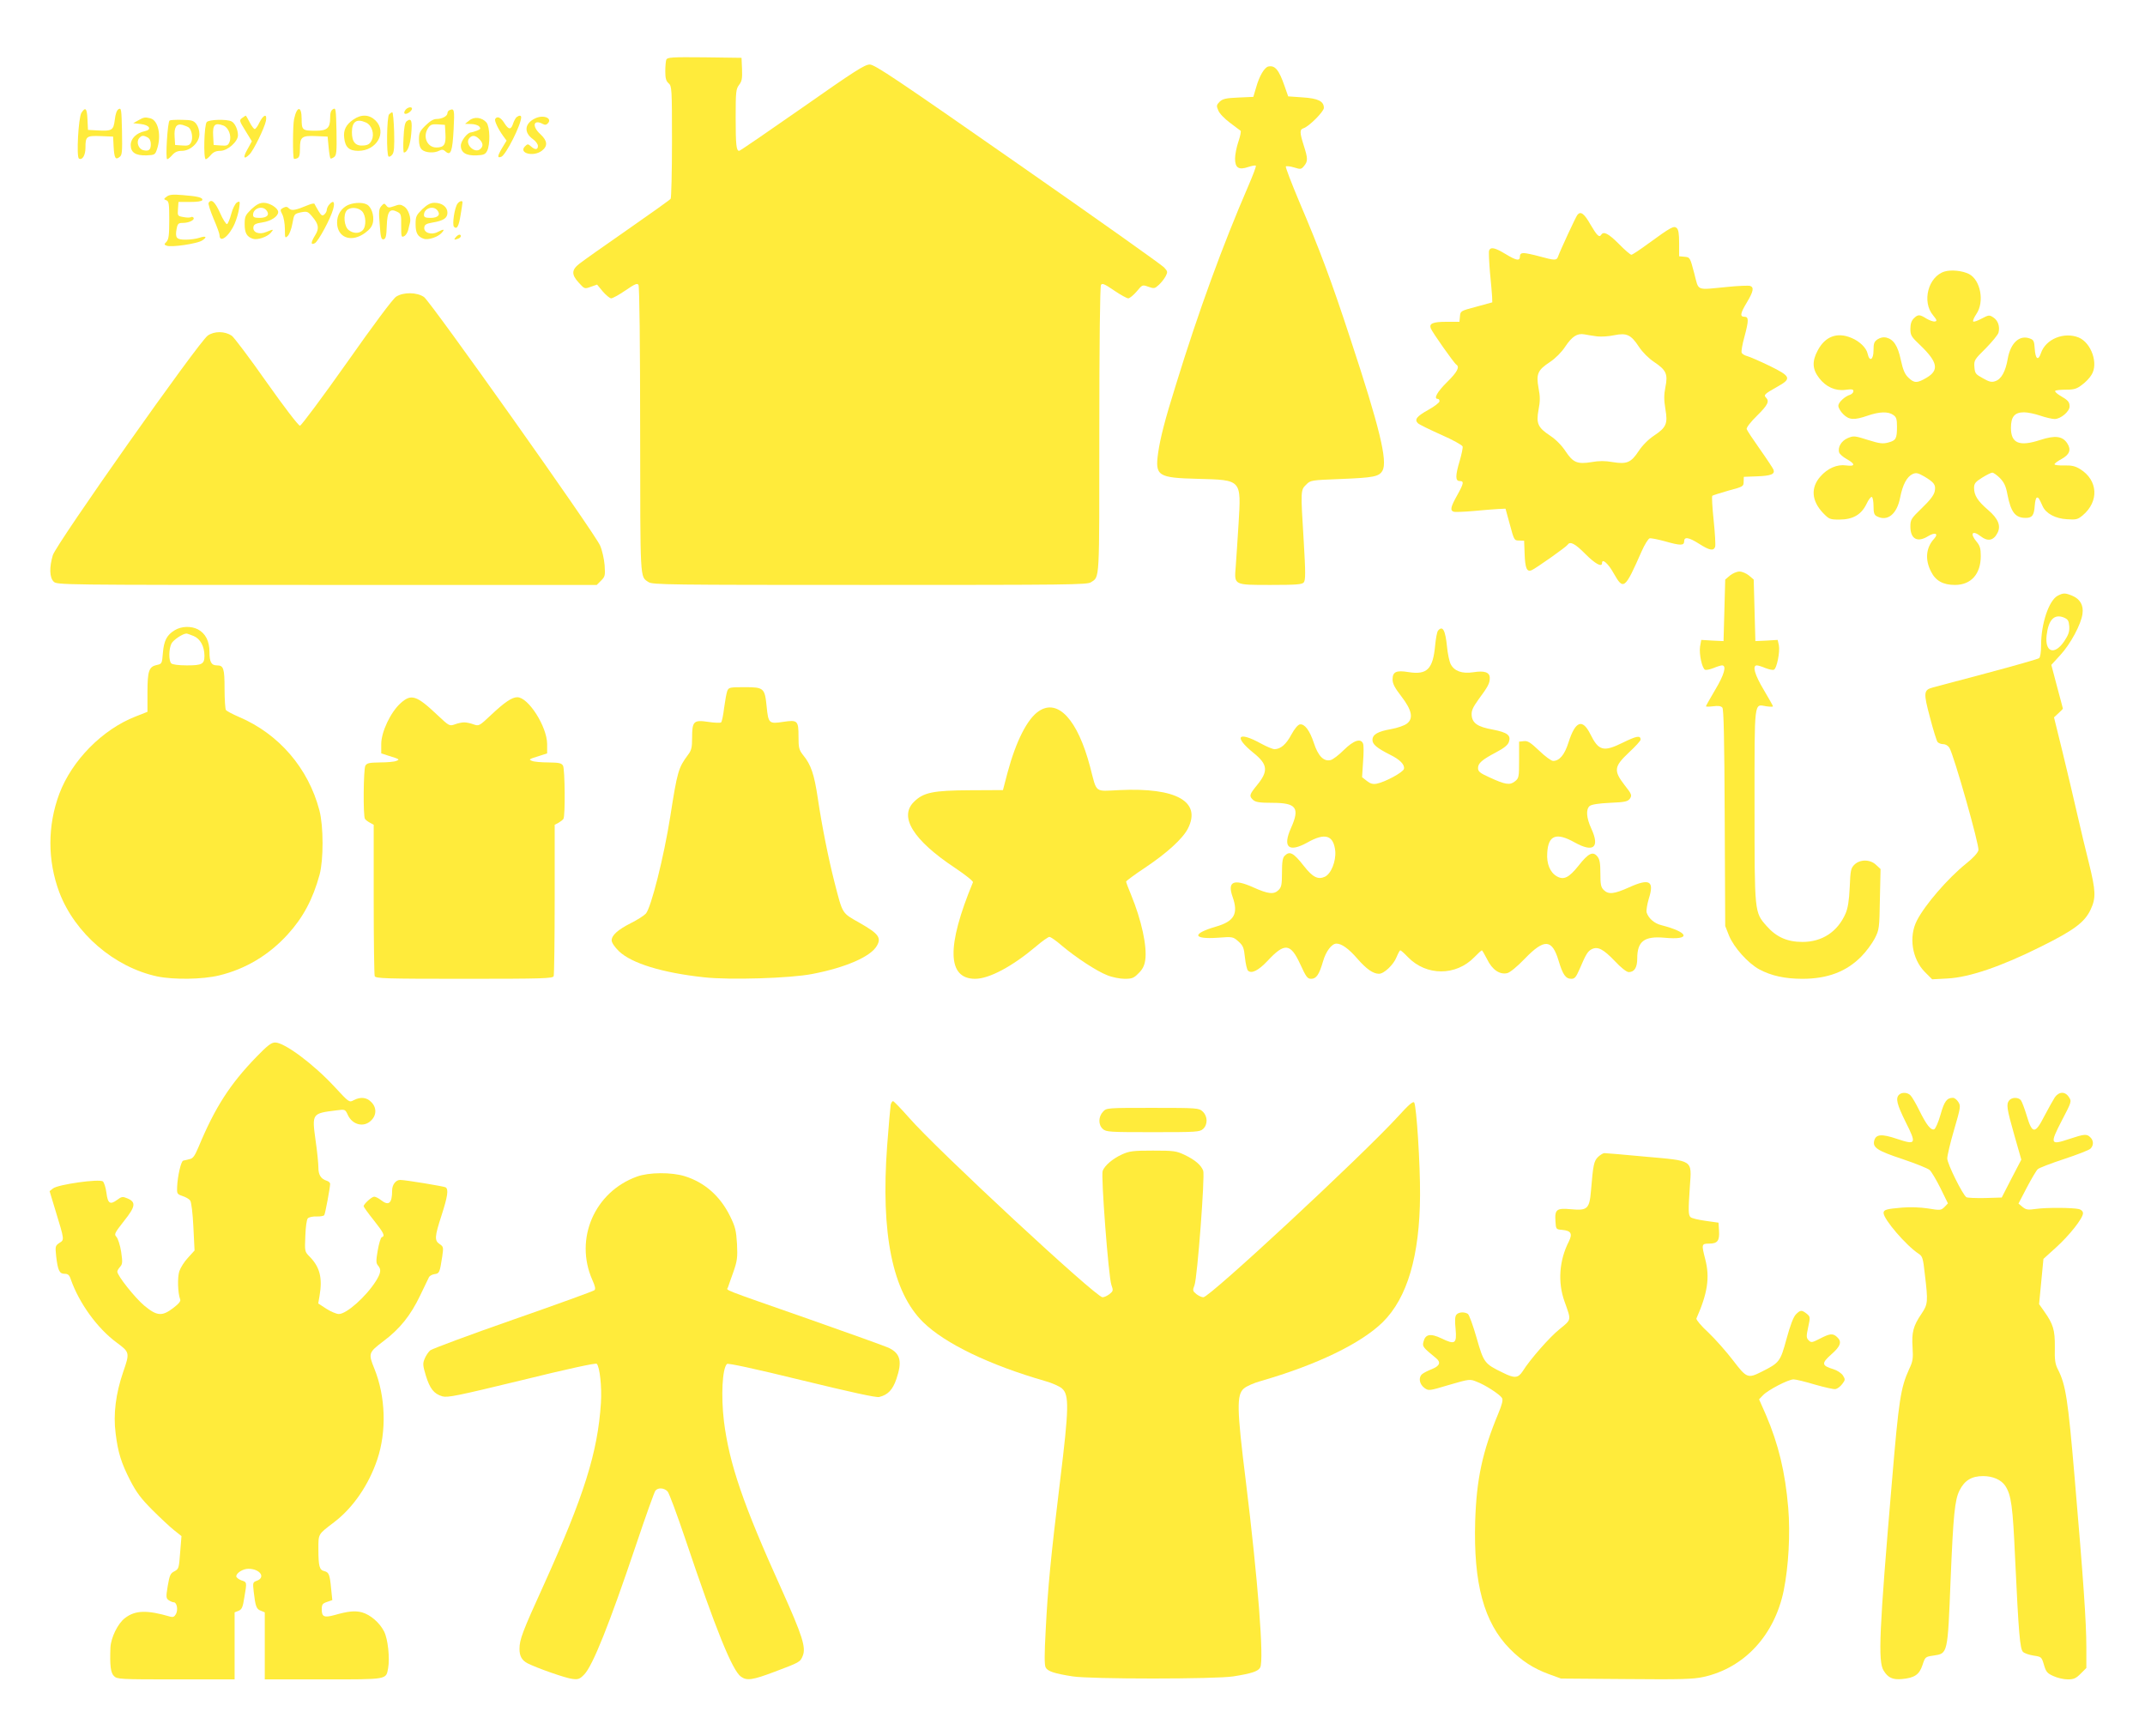 <?xml version="1.0" standalone="no"?>
<!DOCTYPE svg PUBLIC "-//W3C//DTD SVG 20010904//EN"
 "http://www.w3.org/TR/2001/REC-SVG-20010904/DTD/svg10.dtd">
<svg version="1.0" xmlns="http://www.w3.org/2000/svg"
 width="1280pt" height="1036pt" viewBox="0 0 1280 1036"
 preserveAspectRatio="xMidYMid meet">
<g transform="translate(0,1036) scale(0.1,-0.1)"
fill="#ffeb3b" stroke="none">
<path d="M3976 10004 c-3 -8 -6 -40 -6 -70 0 -42 5 -58 20 -71 19 -17 20 -30
20 -348 0 -181 -4 -335 -8 -341 -4 -6 -119 -88 -257 -184 -137 -95 -267 -187
-287 -203 -48 -37 -49 -65 -4 -114 34 -37 34 -38 72 -24 l37 13 34 -41 c19
-22 42 -41 50 -41 9 0 47 21 85 47 57 39 71 45 78 33 6 -9 10 -363 10 -870 1
-910 -2 -868 50 -903 23 -16 116 -17 1320 -17 1186 0 1298 1 1320 16 53 35 50
-10 50 903 0 508 4 862 10 871 7 12 21 6 78 -33 38 -26 76 -47 85 -47 8 0 31
19 50 41 34 41 34 41 70 28 34 -12 38 -11 63 12 14 13 32 36 40 51 13 25 12
29 -9 52 -12 14 -404 292 -872 618 -730 509 -855 593 -885 593 -30 0 -92 -40
-403 -258 -202 -141 -371 -257 -376 -257 -17 0 -21 34 -21 199 0 154 2 170 20
194 17 22 20 38 18 94 l-3 68 -221 3 c-196 2 -222 0 -228 -14z"/>
<path d="M7568 9963 c-23 -6 -53 -56 -72 -124 l-17 -57 -90 -4 c-74 -3 -93 -8
-111 -25 -19 -19 -20 -25 -8 -52 6 -17 37 -49 69 -73 31 -23 59 -45 64 -48 4
-3 -2 -33 -13 -65 -11 -32 -20 -78 -20 -101 0 -56 22 -70 80 -50 22 7 42 11
44 7 3 -4 -18 -58 -45 -121 -152 -351 -296 -744 -432 -1186 -66 -210 -93 -317
-106 -406 -19 -138 -3 -149 239 -155 260 -7 257 -3 241 -267 -6 -99 -14 -215
-17 -257 -9 -111 -14 -109 210 -109 153 0 186 3 196 15 11 13 11 59 0 243 -19
306 -19 308 14 340 26 27 29 27 204 34 200 8 231 14 252 50 31 57 -17 257
-191 784 -115 351 -182 530 -306 821 -47 112 -83 206 -80 210 4 3 26 1 49 -6
39 -12 43 -12 60 9 23 28 23 44 -2 122 -25 79 -25 95 -1 103 32 10 121 99 121
121 0 40 -34 57 -127 63 l-86 6 -21 60 c-34 99 -58 127 -98 118z"/>
<path d="M708 9709 c-11 -6 -19 -28 -23 -64 -8 -63 -16 -68 -106 -63 l-54 3
-3 63 c-3 66 -12 76 -36 39 -18 -27 -31 -263 -15 -273 20 -12 39 19 39 65 0
68 6 72 91 69 l74 -3 3 -60 c4 -68 11 -81 35 -62 16 11 17 29 15 154 -3 129
-4 141 -20 132z"/>
<path d="M1988 9709 c-13 -7 -18 -22 -18 -54 0 -59 -18 -75 -85 -75 -81 0 -85
3 -85 71 0 78 -28 78 -45 -1 -8 -34 -9 -230 -1 -237 2 -2 11 -1 20 3 12 5 16
19 16 59 0 68 11 77 97 73 l68 -3 6 -63 c3 -34 8 -64 11 -67 2 -3 12 1 22 8
14 11 16 30 14 154 -3 132 -4 141 -20 132z"/>
<path d="M2420 9705 c-7 -9 -10 -19 -6 -22 8 -9 38 9 44 25 5 17 -23 15 -38
-3z"/>
<path d="M2683 9703 c-7 -2 -13 -11 -13 -18 0 -18 -32 -35 -66 -35 -17 0 -39
-13 -65 -39 -34 -33 -39 -45 -39 -83 0 -31 6 -50 18 -61 21 -19 74 -22 103 -6
16 8 25 7 38 -5 31 -28 41 1 48 133 6 117 4 126 -24 114z m-25 -141 c4 -64 -8
-82 -54 -82 -56 0 -84 67 -48 118 13 19 24 22 57 20 l42 -3 3 -53z"/>
<path d="M2322 9678 c-14 -14 -17 -244 -3 -252 4 -3 15 2 22 12 11 13 13 46
11 135 -2 64 -7 117 -11 117 -4 0 -12 -5 -19 -12z"/>
<path d="M1445 9656 c-18 -13 -18 -16 20 -77 l38 -62 -27 -49 c-28 -49 -21
-63 13 -29 25 25 89 157 98 200 8 46 -15 38 -40 -12 -9 -20 -22 -37 -27 -37
-5 0 -19 18 -30 40 -11 22 -22 40 -23 40 -2 0 -12 -6 -22 -14z"/>
<path d="M2109 9647 c-44 -30 -61 -63 -55 -110 6 -56 30 -77 84 -77 110 0 173
111 103 181 -37 36 -84 39 -132 6z m75 -18 c35 -16 52 -69 34 -106 -10 -21
-22 -29 -47 -31 -49 -5 -71 20 -71 79 0 64 28 83 84 58z"/>
<path d="M3084 9662 c-6 -4 -15 -20 -21 -36 -13 -42 -27 -42 -53 -1 -21 34
-43 45 -55 25 -6 -10 17 -59 48 -102 l20 -27 -28 -46 c-28 -48 -28 -60 -3 -50
27 11 118 191 118 235 0 12 -11 13 -26 2z"/>
<path d="M3192 9653 c-62 -30 -67 -84 -12 -123 17 -12 30 -30 30 -41 0 -23
-17 -25 -42 -2 -17 15 -20 15 -35 0 -41 -41 51 -65 101 -26 36 28 33 59 -9 98
-53 48 -42 92 15 61 13 -7 21 -5 31 6 25 31 -31 51 -79 27z"/>
<path d="M825 9642 l-30 -17 45 -5 c54 -6 68 -34 23 -43 -49 -10 -83 -44 -83
-82 0 -45 29 -64 95 -62 48 2 51 4 62 37 27 80 8 171 -39 184 -33 8 -39 7 -73
-12z m56 -102 c12 -7 19 -21 19 -40 0 -34 -12 -44 -45 -36 -29 7 -43 49 -25
71 15 18 25 19 51 5z"/>
<path d="M2800 9641 l-25 -20 36 -1 c20 0 42 -7 49 -15 10 -12 8 -16 -15 -25
-14 -5 -30 -10 -34 -10 -22 0 -61 -51 -61 -79 0 -42 32 -61 95 -58 42 2 51 6
62 27 19 38 17 143 -4 169 -27 31 -73 37 -103 12z m60 -111 c24 -24 25 -43 5
-60 -33 -28 -93 31 -65 65 17 20 36 19 60 -5z"/>
<path d="M1012 9641 c-12 -8 -26 -231 -14 -231 4 0 18 11 30 25 16 18 32 25
57 25 52 0 105 50 105 100 0 22 -8 47 -19 61 -16 20 -28 23 -85 24 -36 1 -70
-1 -74 -4z m115 -42 c18 -16 26 -65 13 -89 -9 -17 -19 -21 -53 -18 l-42 3 -3
48 c-4 59 11 81 47 72 14 -4 31 -11 38 -16z"/>
<path d="M1234 9632 c-16 -15 -21 -222 -6 -222 5 0 18 11 30 25 15 18 32 25
56 25 44 0 106 55 106 93 0 34 -19 74 -39 83 -29 14 -133 11 -147 -4z m99 -21
c31 -12 50 -62 37 -97 -9 -22 -15 -25 -52 -22 l-43 3 -3 54 c-4 67 10 81 61
62z"/>
<path d="M2427 9637 c-11 -9 -16 -36 -19 -99 -3 -49 -1 -88 2 -88 21 0 38 43
44 112 7 78 1 96 -27 75z"/>
<path d="M995 9187 c-19 -14 -19 -16 -2 -22 15 -6 17 -22 17 -118 0 -88 -3
-114 -16 -129 -16 -16 -15 -18 1 -24 27 -11 182 12 211 31 33 21 24 30 -17 16
-18 -6 -54 -11 -81 -11 -55 0 -64 10 -54 65 6 31 11 35 37 35 36 0 72 17 64
31 -4 5 -11 7 -16 3 -6 -3 -26 -3 -45 1 -34 6 -35 7 -32 48 l3 42 69 0 c42 0
71 4 73 11 5 15 -26 23 -117 30 -59 5 -79 3 -95 -9z"/>
<path d="M1245 9150 c-4 -6 10 -48 29 -94 20 -46 36 -90 36 -99 0 -51 58 -7
91 70 11 26 23 67 26 91 6 41 5 44 -13 34 -10 -6 -25 -34 -34 -68 -8 -31 -20
-59 -25 -61 -6 -2 -25 28 -42 67 -30 66 -52 86 -68 60z"/>
<path d="M1966 9141 c-9 -9 -16 -25 -16 -33 0 -9 -7 -21 -15 -28 -12 -10 -18
-6 -35 22 -11 18 -21 37 -23 41 -1 5 -18 2 -37 -6 -77 -32 -99 -36 -115 -21
-11 12 -19 12 -35 4 -19 -10 -19 -13 -5 -40 8 -16 15 -55 15 -87 0 -55 1 -56
18 -40 9 10 22 43 27 74 10 56 11 57 50 66 37 7 42 6 68 -25 39 -46 43 -71 18
-111 -27 -44 -28 -61 -2 -48 21 12 94 147 109 203 12 43 2 56 -22 29z"/>
<path d="M2731 9146 c-18 -21 -34 -127 -22 -139 18 -18 29 3 40 73 6 36 11 68
11 73 0 12 -17 8 -29 -7z"/>
<path d="M1500 9112 c-36 -36 -40 -43 -40 -90 0 -53 13 -75 50 -87 27 -8 83
11 105 35 21 24 18 24 -26 6 -42 -18 -81 -3 -77 28 2 17 13 23 54 29 52 8 94
36 94 62 0 23 -50 55 -86 55 -25 0 -43 -10 -74 -38z m90 -7 c21 -26 4 -45 -40
-45 -32 0 -40 4 -40 18 0 39 55 58 80 27z"/>
<path d="M2064 9130 c-40 -26 -58 -69 -51 -118 13 -76 91 -96 165 -42 30 22
43 39 48 65 7 41 -10 91 -37 105 -29 16 -92 11 -125 -10z m96 -30 c25 -25 27
-91 4 -114 -21 -21 -57 -20 -84 2 -26 21 -33 90 -11 116 19 22 67 20 91 -4z"/>
<path d="M2276 9131 c-15 -17 -17 -32 -10 -111 5 -76 9 -90 23 -88 13 3 17 19
19 80 3 88 18 107 63 84 22 -11 24 -17 23 -83 0 -66 1 -71 18 -62 10 5 20 22
24 37 3 15 8 33 10 41 9 29 -9 82 -33 98 -21 14 -30 15 -61 3 -31 -11 -37 -10
-47 4 -11 14 -14 14 -29 -3z"/>
<path d="M2520 9112 c-36 -36 -40 -43 -40 -90 0 -53 13 -75 50 -87 27 -8 83
11 105 35 22 24 14 25 -25 5 -38 -19 -83 -3 -78 29 2 16 13 22 48 28 67 11 90
27 90 59 0 34 -32 59 -77 59 -24 0 -43 -10 -73 -38z m90 -7 c21 -26 4 -45 -40
-45 -32 0 -40 4 -40 18 0 39 55 58 80 27z"/>
<path d="M9413 9078 c-10 -12 -102 -211 -116 -250 -8 -23 -21 -22 -109 2 -40
11 -83 20 -95 20 -16 0 -23 -6 -23 -20 0 -29 -21 -25 -87 15 -63 38 -88 43
-97 20 -3 -8 0 -66 5 -128 6 -61 12 -128 13 -147 l1 -34 -95 -26 c-94 -25 -95
-25 -98 -58 l-3 -32 -78 0 c-80 0 -104 -10 -93 -39 7 -21 139 -208 152 -216
22 -14 7 -44 -55 -105 -59 -58 -82 -100 -55 -100 6 0 10 -6 10 -14 0 -8 -30
-31 -66 -51 -70 -39 -85 -58 -63 -80 8 -8 70 -38 139 -69 69 -30 126 -62 128
-70 2 -8 -6 -46 -17 -84 -27 -90 -27 -122 -1 -122 28 0 25 -14 -15 -86 -38
-68 -43 -89 -21 -97 8 -3 61 -1 118 4 56 5 123 11 148 12 l44 2 26 -95 c25
-93 26 -95 55 -95 l30 -1 3 -79 c3 -84 13 -108 40 -98 22 8 209 140 217 153
14 22 44 7 105 -55 59 -59 100 -82 100 -54 0 29 37 -3 69 -61 59 -104 67 -97
167 130 18 41 40 76 48 78 8 2 48 -6 89 -17 94 -27 117 -27 117 -1 0 29 27 25
90 -15 61 -39 86 -44 95 -17 3 11 -1 81 -9 158 -8 76 -12 142 -8 146 4 3 48
17 97 31 87 23 90 25 90 53 l1 29 79 3 c84 3 108 13 98 40 -4 9 -40 64 -81
122 -41 58 -77 112 -79 120 -2 9 24 43 62 80 65 64 75 86 53 108 -15 15 -8 22
67 64 88 49 83 62 -45 125 -58 28 -118 54 -133 58 -16 4 -31 13 -34 21 -3 8 4
49 16 92 27 100 27 122 1 122 -29 0 -25 21 15 87 38 64 43 88 19 97 -9 3 -70
1 -137 -6 -191 -18 -168 -28 -197 82 -25 94 -25 95 -58 98 l-32 3 0 78 c0 57
-4 82 -15 91 -17 14 -34 5 -170 -94 -49 -36 -94 -66 -100 -66 -6 0 -40 29 -75
65 -62 62 -91 77 -105 54 -12 -18 -25 -5 -64 61 -37 66 -59 82 -78 58z m117
-725 c25 -3 71 0 103 7 74 15 100 3 147 -69 22 -33 58 -69 91 -91 72 -48 83
-72 67 -150 -9 -47 -9 -75 0 -131 15 -87 6 -109 -69 -159 -33 -22 -68 -57 -91
-92 -45 -68 -70 -79 -155 -65 -44 8 -82 8 -125 0 -86 -14 -111 -3 -156 65 -23
35 -58 70 -91 92 -74 49 -85 73 -70 155 10 51 10 79 0 130 -15 84 -5 107 68
155 33 22 69 58 90 90 42 63 73 83 116 75 17 -3 50 -9 75 -12z"/>
<path d="M2720 8945 c-14 -16 -10 -18 14 -9 9 3 16 10 16 15 0 14 -16 11 -30
-6z"/>
<path d="M11604 8740 c-98 -30 -137 -181 -68 -262 23 -28 24 -34 10 -36 -9 -2
-31 6 -50 17 -41 26 -51 26 -76 1 -14 -14 -20 -33 -20 -62 0 -39 5 -47 59 -98
104 -100 114 -149 37 -194 -56 -33 -73 -33 -108 1 -21 20 -32 45 -45 105 -18
85 -43 123 -87 134 -17 4 -35 0 -51 -10 -21 -14 -25 -24 -25 -66 0 -57 -24
-71 -35 -21 -7 35 -48 75 -97 95 -85 36 -157 9 -201 -75 -35 -65 -32 -112 8
-164 40 -53 97 -79 157 -71 38 5 48 4 48 -8 0 -8 -9 -17 -19 -21 -33 -10 -71
-46 -71 -66 0 -12 13 -34 29 -50 35 -35 65 -37 146 -9 70 24 123 26 153 4 18
-12 22 -25 22 -69 0 -72 -6 -83 -51 -95 -33 -9 -52 -7 -122 15 -79 25 -86 26
-121 11 -38 -16 -61 -55 -51 -86 3 -9 23 -27 45 -39 53 -30 52 -45 -3 -38 -54
8 -111 -17 -154 -66 -59 -67 -53 -145 16 -218 36 -37 41 -39 97 -39 81 0 131
29 162 93 12 26 27 45 32 42 6 -4 10 -28 10 -55 0 -39 4 -52 19 -60 64 -34
121 12 140 112 15 76 40 124 75 140 21 9 32 6 69 -15 60 -36 70 -50 62 -89 -5
-23 -29 -54 -76 -99 -65 -63 -69 -69 -69 -111 0 -74 42 -97 106 -57 41 25 64
16 36 -15 -49 -53 -56 -124 -19 -196 27 -55 72 -80 143 -80 96 0 154 65 154
172 0 46 -5 62 -25 86 -42 50 -25 71 25 32 41 -32 76 -26 99 19 23 42 6 86
-55 138 -63 54 -84 88 -84 132 0 26 8 36 48 61 26 16 53 30 61 30 7 0 28 -15
45 -32 25 -26 36 -48 45 -98 21 -107 47 -140 109 -140 39 0 50 15 54 73 2 26
7 48 13 48 9 2 12 -2 34 -51 20 -44 76 -74 145 -78 56 -4 65 -1 94 23 99 83
92 210 -15 276 -29 18 -50 23 -95 22 -32 -1 -58 2 -58 7 0 5 19 19 43 32 47
26 58 55 33 93 -28 43 -72 49 -161 20 -125 -41 -175 -20 -175 72 0 67 22 93
78 93 22 0 65 -9 97 -20 32 -11 71 -20 86 -20 36 0 89 45 89 75 0 27 -9 37
-59 66 -18 11 -30 23 -27 27 4 4 33 7 65 7 48 0 64 5 95 29 21 15 47 42 57 60
42 66 -1 190 -76 222 -88 36 -198 -9 -226 -93 -16 -48 -33 -36 -37 26 -3 45
-6 53 -28 61 -62 24 -116 -25 -133 -120 -13 -76 -38 -122 -74 -134 -21 -8 -36
-5 -74 17 -44 24 -48 29 -51 67 -3 40 0 45 68 112 38 39 73 81 76 94 9 36 -3
72 -31 90 -24 16 -28 15 -70 -7 -24 -13 -47 -21 -50 -17 -4 4 5 24 19 45 49
72 25 202 -44 238 -39 20 -107 27 -146 15z"/>
<path d="M2364 8590 c-19 -12 -134 -166 -295 -395 -147 -208 -271 -374 -279
-375 -9 0 -94 111 -200 261 -101 144 -195 268 -207 276 -42 28 -104 28 -143 1
-53 -36 -905 -1244 -925 -1311 -21 -72 -20 -132 5 -157 20 -20 33 -20 1630
-20 l1611 0 26 26 c24 24 25 31 21 92 -3 37 -15 90 -27 117 -32 75 -1011 1455
-1051 1483 -43 29 -122 30 -166 2z"/>
<path d="M10323 6926 l-28 -24 -5 -184 -5 -183 -66 3 -67 4 -7 -39 c-7 -45 12
-132 30 -139 7 -3 29 2 50 10 21 9 44 16 51 16 29 0 13 -56 -41 -146 -30 -51
-55 -95 -55 -98 0 -3 19 -3 43 0 30 4 46 2 55 -8 8 -10 12 -183 14 -659 l3
-644 23 -58 c29 -70 112 -163 179 -200 72 -39 155 -57 258 -57 151 0 264 43
353 134 28 28 63 76 79 106 27 53 28 60 31 235 l4 180 -27 25 c-35 33 -94 34
-128 2 -22 -21 -25 -33 -29 -135 -4 -83 -11 -125 -25 -158 -48 -109 -140 -169
-257 -169 -91 0 -156 29 -214 95 -73 83 -72 75 -72 721 0 639 -4 602 70 590
22 -3 40 -4 40 0 0 3 -25 47 -55 98 -54 90 -70 146 -41 146 7 0 30 -7 51 -16
21 -8 43 -13 50 -10 18 6 38 109 30 147 l-7 31 -66 -4 -67 -3 -5 183 -5 184
-28 24 c-16 13 -41 24 -57 24 -16 0 -41 -11 -57 -24z"/>
<path d="M12278 6805 c-52 -29 -98 -166 -98 -294 0 -43 -5 -72 -12 -78 -7 -5
-146 -45 -308 -88 -162 -43 -310 -82 -327 -87 -54 -15 -56 -30 -16 -179 19
-74 40 -140 45 -146 6 -7 21 -13 34 -13 14 0 29 -9 37 -22 27 -45 180 -584
173 -611 -4 -16 -33 -48 -74 -80 -109 -88 -244 -244 -293 -339 -50 -97 -29
-230 47 -307 l44 -44 93 5 c129 7 317 71 552 188 202 100 265 147 301 224 32
68 30 112 -10 274 -19 75 -51 209 -71 297 -20 88 -59 253 -87 368 l-51 207 27
25 c14 13 26 25 26 27 0 2 -16 61 -35 132 l-34 129 54 59 c60 65 124 183 132
246 7 51 -14 88 -62 108 -42 17 -53 17 -87 -1z m70 -181 c2 -32 -4 -51 -30
-90 -58 -86 -117 -66 -105 36 11 92 45 128 102 106 25 -11 30 -18 33 -52z"/>
<path d="M1043 6600 c-47 -28 -65 -62 -71 -136 -5 -62 -6 -65 -34 -71 -49 -10
-58 -34 -58 -164 l0 -116 -71 -28 c-198 -77 -380 -262 -455 -461 -71 -190 -71
-398 0 -588 93 -245 328 -447 585 -502 98 -20 269 -18 368 6 158 38 297 121
410 245 92 101 150 210 190 356 24 89 24 289 -1 384 -66 252 -242 456 -479
557 -40 17 -75 36 -79 42 -4 6 -8 63 -8 127 0 121 -6 139 -45 139 -34 0 -45
20 -45 80 0 65 -24 111 -69 135 -41 21 -99 19 -138 -5z m113 -35 c39 -16 64
-62 64 -118 0 -49 -14 -57 -105 -57 -50 0 -86 5 -93 12 -16 16 -15 86 1 118
11 22 68 60 90 60 4 0 23 -7 43 -15z"/>
<path d="M8581 6597 c-6 -8 -13 -47 -17 -88 -13 -141 -48 -177 -159 -159 -73
12 -95 2 -95 -44 0 -25 13 -50 51 -99 64 -83 75 -133 35 -164 -15 -12 -56 -26
-94 -33 -80 -14 -112 -32 -112 -65 0 -26 26 -48 105 -88 59 -29 88 -59 83 -84
-3 -20 -112 -79 -163 -89 -22 -4 -38 0 -59 17 l-28 22 6 92 c4 50 4 99 0 108
-13 34 -56 20 -114 -37 -30 -30 -66 -58 -80 -61 -41 -10 -75 25 -100 103 -25
75 -55 114 -83 110 -12 -2 -32 -26 -51 -61 -31 -58 -63 -86 -100 -87 -11 0
-47 15 -80 33 -139 77 -167 43 -46 -55 86 -69 90 -109 20 -194 -45 -55 -47
-64 -22 -87 15 -13 39 -17 113 -17 145 0 167 -29 113 -150 -52 -116 -14 -149
99 -86 105 59 155 43 165 -52 5 -61 -25 -136 -62 -153 -41 -19 -73 -3 -126 65
-62 79 -84 90 -114 60 -12 -12 -16 -36 -16 -100 0 -71 -3 -87 -20 -104 -28
-28 -61 -25 -152 16 -116 52 -155 35 -123 -56 36 -102 11 -147 -100 -179 -144
-42 -138 -76 11 -66 91 7 92 6 124 -22 28 -25 33 -37 39 -96 4 -37 12 -72 18
-78 21 -21 63 1 116 57 103 111 138 108 197 -21 34 -74 42 -85 64 -85 31 0 48
25 71 104 17 60 52 106 80 106 31 0 73 -30 125 -90 54 -62 94 -90 129 -90 30
0 87 54 105 100 9 22 19 40 22 40 4 0 24 -18 46 -41 110 -113 286 -113 396 0
22 23 42 41 45 41 2 0 16 -24 31 -53 30 -63 76 -94 121 -83 16 4 60 40 104 86
117 121 163 118 202 -13 25 -83 42 -107 76 -107 20 0 28 10 49 58 38 89 48
106 73 119 36 17 68 1 138 -72 35 -38 70 -65 82 -65 34 0 51 27 51 81 0 103
42 135 163 124 160 -15 148 32 -19 75 -42 10 -77 41 -88 76 -3 11 3 48 13 82
34 106 5 123 -117 68 -91 -41 -124 -44 -152 -16 -17 17 -20 33 -20 99 0 61 -4
84 -18 101 -27 33 -54 19 -113 -56 -56 -70 -87 -86 -128 -63 -41 23 -63 75
-58 141 6 105 54 123 163 62 113 -63 152 -31 100 82 -30 65 -33 115 -10 135
11 9 54 16 122 19 92 4 106 8 119 26 12 19 10 26 -32 79 -67 87 -64 111 25
195 39 36 70 70 70 77 0 27 -24 22 -104 -17 -117 -58 -146 -51 -196 50 -47 94
-89 79 -130 -49 -23 -74 -54 -111 -92 -111 -11 0 -48 27 -83 61 -52 49 -68 60
-92 57 l-28 -3 0 -108 c0 -103 -1 -110 -25 -129 -30 -24 -57 -20 -152 24 -56
25 -68 35 -68 55 0 29 22 49 107 94 48 25 71 44 77 62 14 40 -9 57 -96 74 -90
16 -122 38 -126 85 -2 28 6 46 41 95 57 77 67 96 67 128 0 34 -31 45 -99 34
-66 -10 -113 7 -134 48 -8 15 -18 62 -22 103 -10 101 -26 130 -54 97z"/>
<path d="M4340 6238 c-5 -13 -13 -58 -19 -102 -5 -43 -13 -82 -18 -86 -4 -4
-39 -3 -77 3 -87 13 -96 4 -96 -96 0 -56 -4 -74 -24 -100 -58 -78 -64 -99
-106 -367 -38 -242 -115 -547 -146 -581 -11 -12 -50 -37 -88 -56 -79 -40 -116
-73 -116 -104 0 -13 18 -40 44 -65 76 -72 258 -128 507 -155 152 -17 516 -6
647 20 198 38 347 103 384 167 29 49 11 73 -101 137 -109 62 -101 49 -151 242
-36 141 -75 334 -100 503 -21 141 -40 199 -87 256 -25 32 -28 44 -28 110 0 97
-5 102 -92 89 -84 -13 -88 -9 -98 90 -11 112 -17 117 -130 117 -90 0 -96 -1
-105 -22z"/>
<path d="M2390 6164 c-59 -53 -115 -171 -115 -243 l0 -56 40 -13 c71 -22 72
-23 50 -32 -11 -5 -55 -9 -97 -9 -66 -1 -79 -4 -88 -20 -11 -22 -14 -300 -2
-317 4 -6 17 -16 30 -23 l22 -12 0 -444 c0 -244 3 -450 6 -459 5 -14 62 -16
534 -16 472 0 529 2 534 16 3 9 6 215 6 459 l0 444 23 12 c12 7 25 17 29 23
12 17 9 295 -2 317 -9 16 -22 19 -88 20 -42 0 -86 4 -97 9 -22 9 -21 10 50 32
l40 13 0 56 c-1 104 -112 279 -178 279 -32 0 -75 -29 -157 -106 -70 -66 -72
-67 -104 -56 -18 7 -43 12 -56 12 -13 0 -38 -5 -56 -12 -32 -11 -34 -10 -104
56 -125 118 -156 128 -220 70z"/>
<path d="M6199 6117 c-68 -45 -136 -178 -187 -368 l-27 -103 -195 -1 c-223 -1
-280 -13 -337 -70 -89 -89 -4 -227 244 -392 63 -42 112 -81 109 -87 -159 -383
-154 -576 13 -576 84 0 222 74 363 193 36 31 73 57 80 57 8 0 41 -23 73 -51
84 -71 210 -154 273 -178 29 -12 76 -21 103 -21 44 0 55 4 83 33 24 23 35 45
40 78 12 82 -22 238 -84 389 -17 40 -30 76 -30 80 0 4 51 42 113 83 129 86
225 173 256 234 81 160 -69 245 -407 229 -154 -7 -135 -22 -177 139 -74 281
-192 409 -306 332z"/>
<path d="M1529 4053 c-156 -161 -246 -300 -344 -536 -23 -54 -33 -69 -54 -73
-14 -3 -31 -7 -38 -9 -13 -4 -33 -91 -36 -156 -2 -41 0 -44 32 -55 19 -6 40
-18 46 -27 7 -10 15 -75 19 -158 l7 -140 -39 -43 c-22 -23 -45 -60 -52 -81
-12 -37 -9 -131 5 -167 5 -11 -7 -26 -41 -52 -67 -51 -97 -49 -173 14 -56 47
-161 179 -161 203 0 6 8 19 17 29 14 16 15 27 6 89 -6 39 -19 79 -28 89 -15
16 -12 22 45 95 69 86 73 113 20 135 -28 12 -34 11 -61 -9 -42 -31 -56 -22
-64 43 -4 31 -14 61 -21 67 -20 17 -269 -18 -298 -42 l-20 -16 36 -119 c53
-174 53 -171 22 -190 -24 -17 -25 -20 -19 -78 10 -87 20 -106 50 -106 20 0 29
-7 37 -32 50 -143 159 -294 275 -379 77 -57 78 -60 38 -175 -44 -128 -60 -252
-45 -366 14 -114 33 -176 88 -283 37 -71 65 -108 132 -175 47 -47 105 -101
129 -120 l44 -35 -8 -98 c-7 -93 -8 -98 -34 -112 -24 -12 -29 -23 -40 -87 -11
-66 -10 -74 5 -85 10 -7 24 -13 31 -13 18 0 27 -44 13 -70 -9 -16 -17 -20 -33
-16 -140 41 -210 39 -271 -8 -43 -32 -84 -117 -87 -176 -4 -107 1 -150 21
-170 19 -19 33 -20 370 -20 l350 0 0 200 0 200 23 9 c20 8 26 21 35 80 16 93
16 91 -18 102 -16 6 -30 17 -30 24 0 20 40 45 72 45 68 0 105 -50 52 -71 -26
-9 -26 -12 -20 -66 10 -87 16 -104 42 -113 l24 -10 0 -200 0 -200 349 0 c387
0 374 -2 387 66 11 61 -1 175 -24 220 -27 53 -82 100 -132 114 -42 11 -82 7
-163 -16 -62 -17 -77 -11 -77 33 0 29 4 36 31 45 l32 11 -7 68 c-8 85 -13 98
-41 105 -29 7 -35 29 -35 132 0 92 -3 86 94 160 113 86 206 222 257 373 57
169 50 377 -17 543 -37 91 -35 96 53 163 99 74 163 154 220 273 25 52 49 102
53 110 4 8 19 16 33 18 29 4 31 8 46 105 8 55 7 59 -15 74 -32 21 -31 43 11
172 36 112 43 155 24 167 -11 6 -239 44 -271 44 -26 0 -48 -28 -48 -63 0 -77
-20 -94 -67 -57 -14 11 -32 20 -40 20 -15 0 -63 -44 -63 -57 0 -4 27 -42 60
-83 60 -76 70 -95 48 -102 -6 -2 -17 -38 -24 -79 -11 -63 -10 -76 2 -90 20
-23 17 -44 -12 -91 -59 -94 -176 -198 -222 -198 -14 0 -47 14 -74 31 l-49 32
8 46 c18 106 2 170 -58 232 -31 31 -31 32 -27 125 2 55 8 98 15 105 7 7 30 12
52 11 22 -1 43 3 46 8 6 9 35 165 35 187 0 6 -9 15 -20 18 -35 11 -50 35 -50
78 0 23 -7 97 -17 164 -22 160 -21 160 124 178 52 7 53 7 69 -28 28 -60 97
-75 139 -32 33 32 33 78 0 110 -27 28 -63 32 -104 11 -27 -15 -28 -14 -115 80
-125 135 -298 264 -354 264 -23 0 -46 -18 -113 -87z"/>
<path d="M11332 3828 c-21 -21 -13 -56 40 -163 66 -131 62 -138 -52 -100 -92
31 -126 28 -136 -11 -10 -41 19 -60 170 -110 77 -26 150 -55 161 -65 11 -10
40 -59 65 -109 l44 -90 -21 -22 c-21 -20 -25 -20 -99 -8 -47 7 -107 9 -153 5
-95 -8 -111 -13 -111 -32 0 -38 136 -196 210 -244 22 -14 26 -27 36 -120 20
-166 19 -180 -20 -238 -49 -72 -59 -111 -53 -200 4 -67 2 -83 -21 -131 -50
-111 -61 -179 -102 -668 -76 -893 -84 -1074 -50 -1129 26 -43 54 -56 109 -51
76 7 104 26 123 83 16 49 17 50 65 57 87 13 85 5 103 453 16 388 25 476 53
532 30 60 72 86 141 86 58 0 108 -22 132 -58 36 -55 45 -120 59 -435 21 -449
29 -538 47 -556 8 -8 37 -18 63 -22 47 -7 48 -8 62 -55 12 -42 20 -51 56 -67
23 -11 62 -20 86 -20 36 0 49 6 77 34 l34 34 0 124 c0 149 -18 405 -70 1013
-40 470 -53 553 -100 645 -16 31 -20 57 -18 132 1 103 -10 138 -63 213 l-31
44 13 135 13 135 74 67 c82 74 162 176 162 205 0 11 -9 21 -24 25 -38 9 -195
10 -257 1 -48 -7 -59 -5 -80 12 l-24 20 50 96 c28 53 57 102 65 109 8 8 79 35
158 61 78 26 149 53 157 62 19 19 19 48 -1 67 -21 22 -36 20 -127 -10 -113
-38 -116 -30 -43 111 58 111 59 114 42 139 -22 35 -59 34 -84 -1 -10 -16 -38
-65 -62 -111 -56 -110 -73 -109 -106 2 -13 43 -29 85 -35 92 -15 18 -53 18
-69 -1 -19 -23 -15 -48 30 -207 l42 -147 -59 -113 -58 -113 -100 -3 c-55 -1
-105 1 -111 5 -23 16 -114 200 -114 231 0 17 18 94 41 172 39 133 40 142 25
165 -9 14 -23 25 -32 25 -36 0 -52 -21 -74 -100 -13 -46 -30 -84 -38 -88 -20
-7 -46 26 -89 113 -19 39 -42 78 -51 88 -17 20 -53 22 -70 5z"/>
<path d="M5315 3768 c-2 -13 -12 -122 -21 -243 -39 -527 32 -874 215 -1054
131 -128 395 -255 728 -351 40 -11 85 -31 100 -44 44 -38 42 -118 -11 -551
-56 -460 -73 -635 -86 -892 -8 -142 -8 -209 0 -222 12 -23 52 -36 160 -53 103
-17 857 -17 960 0 108 17 148 30 160 53 24 44 -14 528 -86 1114 -54 433 -55
513 -11 551 15 13 60 33 100 44 333 96 597 223 728 351 147 145 221 396 223
759 1 184 -21 529 -35 552 -6 9 -33 -13 -95 -82 -217 -237 -1125 -1080 -1163
-1080 -11 0 -29 9 -42 19 -22 18 -23 22 -11 53 17 44 63 653 52 683 -13 34
-48 64 -110 94 -51 24 -65 26 -190 26 -119 0 -141 -3 -185 -23 -55 -25 -103
-66 -115 -98 -11 -28 35 -633 52 -680 12 -34 11 -37 -11 -55 -13 -10 -31 -19
-42 -19 -39 0 -991 883 -1156 1073 -47 53 -89 97 -94 97 -5 0 -11 -10 -14 -22z"/>
<path d="M6582 3727 c-28 -30 -29 -78 -1 -103 20 -18 40 -19 299 -19 259 0
279 1 299 19 29 26 28 76 -2 104 -23 21 -30 22 -298 22 -275 0 -276 0 -297
-23z"/>
<path d="M9536 3457 c-25 -25 -29 -47 -42 -201 -9 -108 -21 -120 -118 -111
-87 8 -99 0 -94 -72 3 -47 3 -48 40 -51 53 -5 63 -22 40 -69 -58 -113 -67
-244 -26 -358 41 -115 43 -106 -29 -165 -59 -47 -176 -180 -221 -252 -27 -41
-49 -43 -118 -8 -110 53 -114 59 -157 209 -21 73 -44 137 -52 142 -21 13 -55
11 -68 -5 -9 -10 -10 -36 -5 -85 8 -89 -3 -96 -85 -56 -66 31 -96 25 -107 -22
-7 -27 -2 -33 75 -96 31 -25 23 -47 -25 -66 -23 -9 -49 -22 -58 -30 -23 -20
-16 -60 14 -82 25 -18 27 -18 147 18 121 35 124 36 165 19 51 -19 137 -75 151
-97 7 -12 1 -37 -23 -95 -94 -226 -129 -389 -137 -639 -11 -373 52 -606 207
-763 70 -71 141 -117 231 -150 l74 -27 389 -3 c332 -3 400 -1 463 13 242 54
422 248 477 515 29 143 40 339 27 494 -18 212 -58 379 -133 554 l-41 93 23 24
c30 32 152 95 183 95 13 0 71 -14 127 -31 57 -16 112 -29 123 -27 11 2 29 15
40 30 19 25 19 28 4 52 -10 14 -34 30 -57 37 -70 21 -72 35 -12 88 56 49 65
76 34 104 -25 23 -42 21 -102 -10 -47 -24 -52 -25 -67 -10 -14 14 -15 23 -3
78 13 60 13 63 -9 81 -30 23 -37 23 -64 -4 -15 -15 -34 -65 -56 -146 -37 -136
-42 -143 -148 -196 -83 -42 -90 -39 -171 67 -39 51 -105 126 -147 166 -43 39
-74 77 -72 84 67 151 81 245 53 353 -23 90 -23 94 23 94 50 0 63 17 59 77 l-3
48 -78 11 c-42 6 -82 15 -89 22 -13 13 -14 36 -4 182 11 162 25 153 -267 179
-126 12 -235 21 -243 21 -8 0 -25 -11 -38 -23z"/>
<path d="M3801 3340 c-253 -91 -374 -371 -267 -615 18 -40 21 -56 13 -63 -7
-6 -225 -85 -486 -176 -261 -91 -483 -174 -494 -183 -11 -10 -26 -32 -33 -50
-12 -28 -11 -40 7 -100 24 -78 48 -109 98 -124 32 -9 86 2 474 96 272 67 442
104 448 98 18 -18 31 -138 25 -233 -19 -296 -101 -555 -341 -1086 -127 -279
-145 -326 -145 -382 0 -43 14 -68 48 -86 55 -28 228 -89 267 -93 35 -5 45 -1
71 26 51 52 150 300 310 775 57 170 109 315 115 322 16 20 53 17 73 -5 9 -10
56 -137 105 -282 182 -541 281 -787 333 -823 35 -25 69 -20 199 29 151 57 154
58 169 95 21 50 -2 121 -125 395 -231 510 -313 751 -345 1005 -18 152 -10 314
18 342 6 6 164 -28 446 -97 296 -72 446 -105 463 -100 52 13 80 43 102 107 35
103 25 150 -41 184 -17 9 -234 87 -482 174 -540 189 -489 169 -482 189 3 9 17
50 32 91 23 66 26 86 22 168 -5 81 -10 102 -42 167 -59 119 -151 200 -269 237
-80 25 -214 24 -286 -2z"/>
</g>
</svg>
